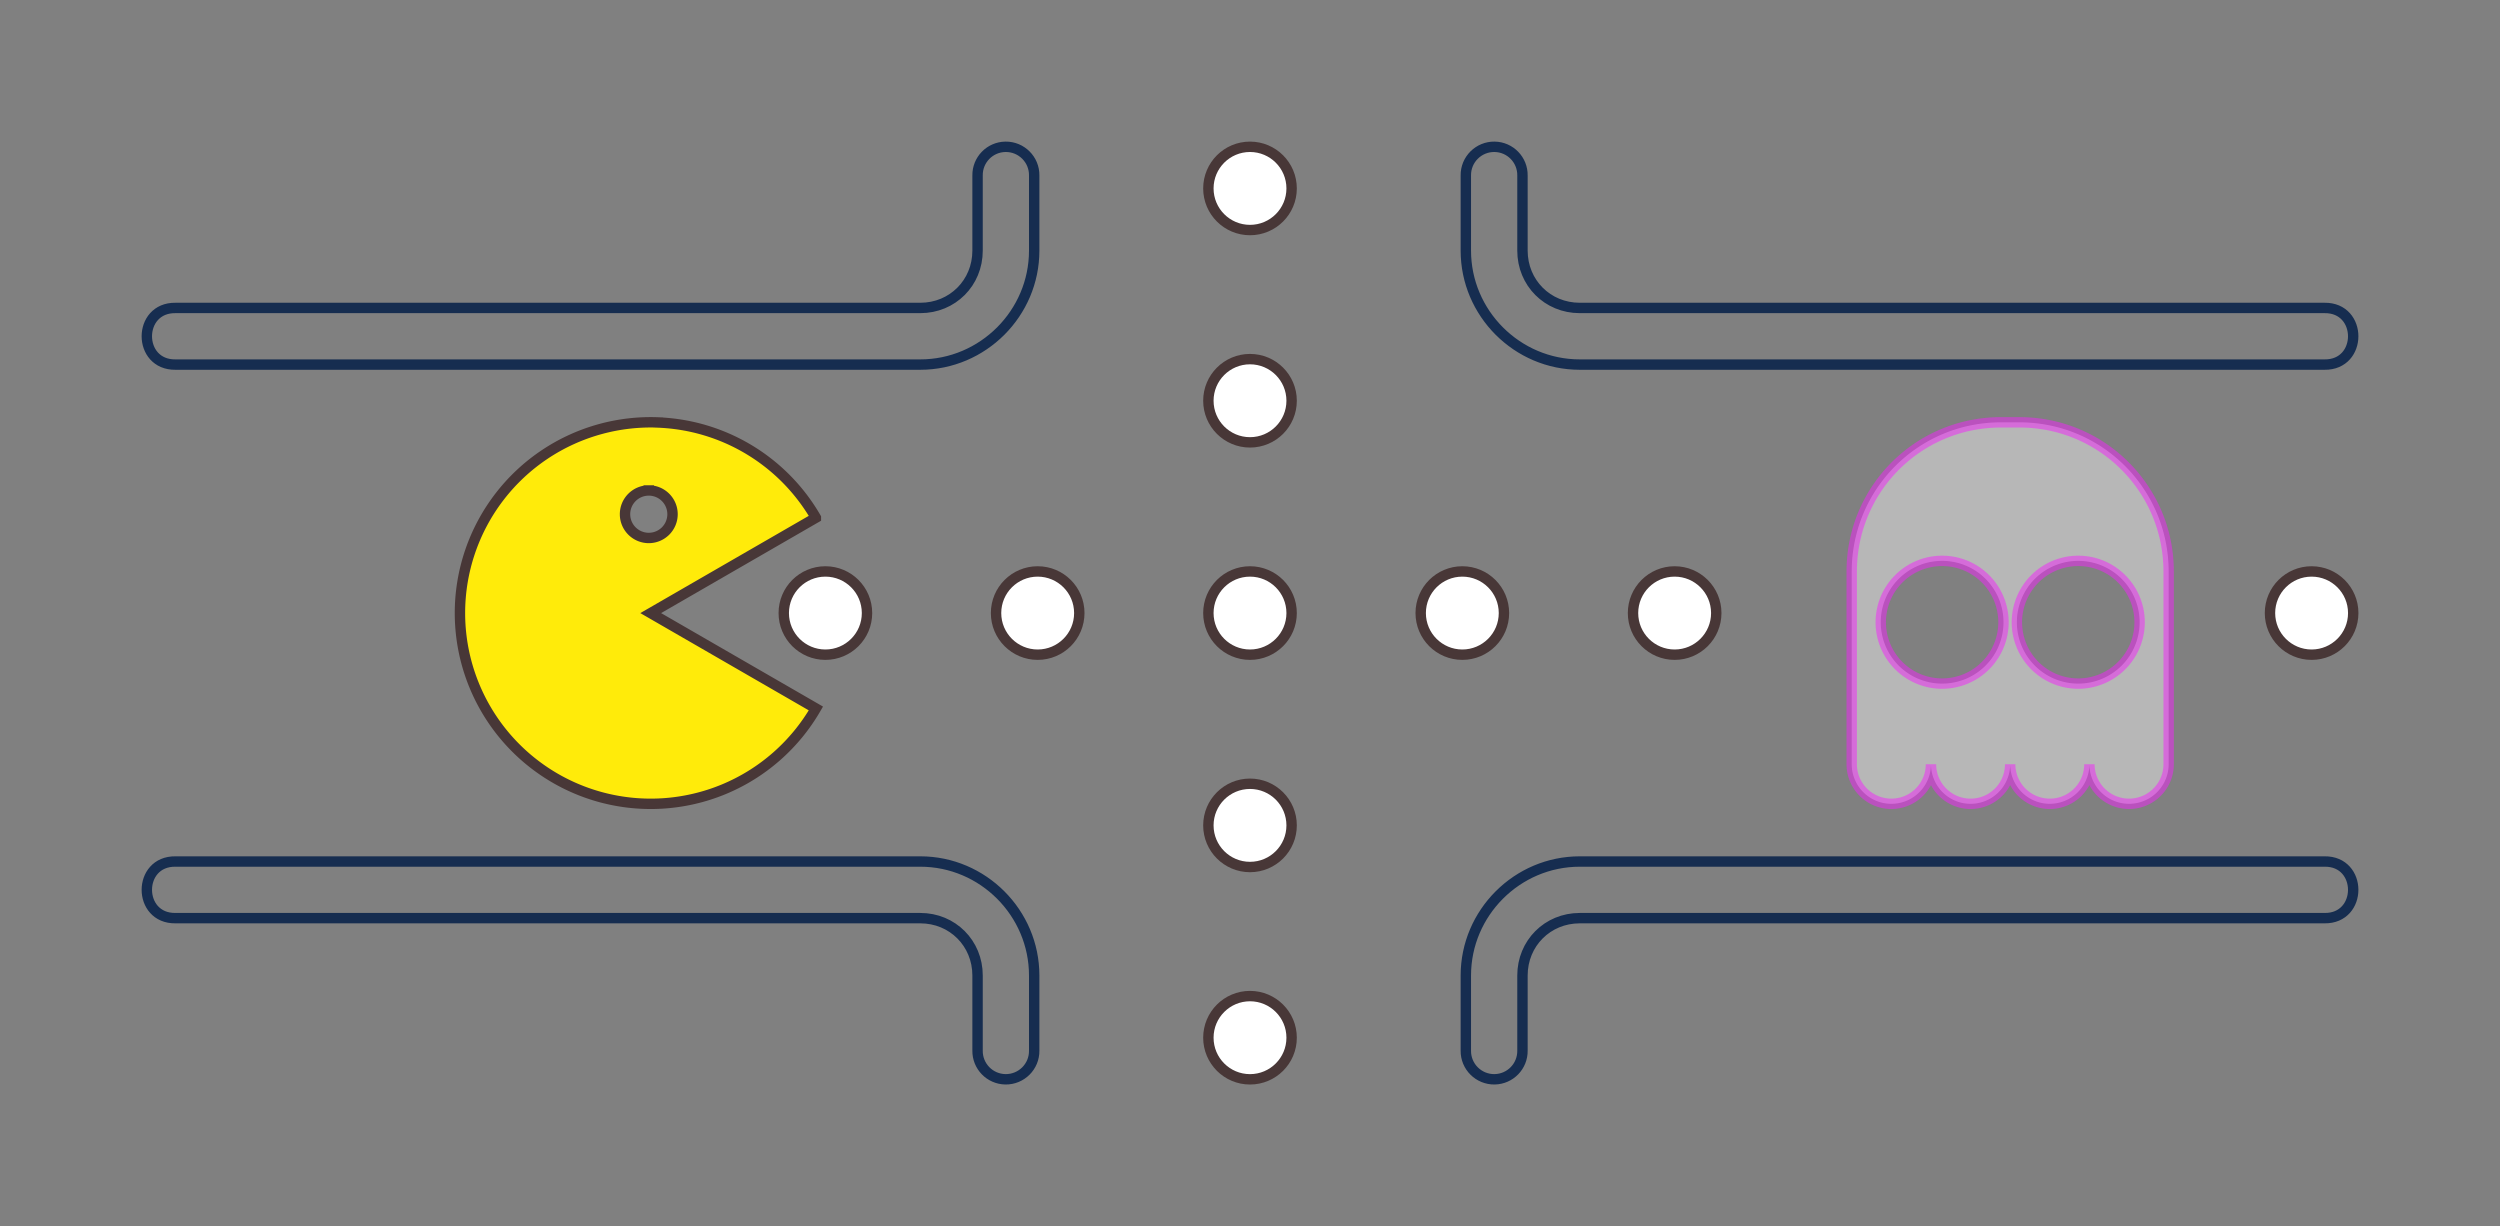 <?xml version="1.0" encoding="UTF-8" standalone="no"?>
<!-- Created with Inkscape (http://www.inkscape.org/) -->

<svg
   xmlns:dc="http://purl.org/dc/elements/1.1/"
   xmlns:cc="http://creativecommons.org/ns#"
   xmlns:rdf="http://www.w3.org/1999/02/22-rdf-syntax-ns#"
   xmlns:svg="http://www.w3.org/2000/svg"
   xmlns="http://www.w3.org/2000/svg"
   xmlns:sodipodi="http://sodipodi.sourceforge.net/DTD/sodipodi-0.dtd"
   xmlns:inkscape="http://www.inkscape.org/namespaces/inkscape"
   width="88.286mm"
   height="43.299mm"
   viewBox="0 0 88.286 43.299"
   version="1.1"
   id="svg83277"
   inkscape:version="0.92.2 (5c3e80d, 2017-08-06)"
   sodipodi:docname="PacMan.svg">
  <rect x="0" y="0" width="88.286" height="43.299" fill="#808080" stroke="none"/>
  <defs
     id="defs83271" />
  <sodipodi:namedview
     id="base"
     pagecolor="#ffffff"
     bordercolor="#666666"
     borderopacity="1.0"
     inkscape:pageopacity="0.0"
     inkscape:pageshadow="2"
     inkscape:zoom="2.8"
     inkscape:cx="62.983213"
     inkscape:cy="51.323443"
     inkscape:document-units="mm"
     inkscape:current-layer="layer1"
     showgrid="false"
     inkscape:snap-bbox="true"
     inkscape:bbox-paths="true"
     inkscape:bbox-nodes="true"
     inkscape:snap-bbox-edge-midpoints="true"
     inkscape:snap-bbox-midpoints="true"
     showguides="true"
     inkscape:guide-bbox="true"
     inkscape:object-paths="true"
     inkscape:snap-intersection-paths="true"
     inkscape:snap-smooth-nodes="true"
     inkscape:snap-midpoints="true"
     inkscape:snap-object-midpoints="true"
     inkscape:snap-center="true"
     inkscape:snap-text-baseline="true"
     fit-margin-top="5"
     fit-margin-right="5"
     fit-margin-bottom="5"
     fit-margin-left="5"
     inkscape:window-width="1920"
     inkscape:window-height="1057"
     inkscape:window-x="-8"
     inkscape:window-y="-8"
     inkscape:window-maximized="1" />
  <g
     inkscape:label="Calque 1"
     inkscape:groupmode="layer"
     id="layer1"
     transform="translate(-113.856,-126.882)">
    <g
       id="g83957">
      <path
         inkscape:connector-curvature="0"
         id="path8966"
         d="m 137.092,141.8 a 6.736,6.736 0 0 0 -2,0.225 6.736,6.736 0 0 0 -4.993,6.507 6.736,6.736 0 0 0 4.993,6.507 6.736,6.736 0 0 0 7.577,-3.138 l -5.834,-3.368 5.834,-3.368 a 6.736,6.736 0 0 0 -5.577,-3.363 z m -0.325,2.402 a 0.839,0.839 0 0 1 0.839,0.839 0.839,0.839 0 0 1 -0.839,0.839 0.839,0.839 0 0 1 -0.839,-0.839 0.839,0.839 0 0 1 0.839,-0.839 z"
         style="opacity:1;vector-effect:none;fill:#ffeb0a;fill-opacity:1;stroke:#483737;stroke-width:0.367;stroke-linecap:round;stroke-linejoin:miter;stroke-miterlimit:4;stroke-dasharray:none;stroke-dashoffset:0;stroke-opacity:1;marker:none" />
      <path
         style="opacity:0.5;vector-effect:none;fill:#efeeee;fill-opacity:1;stroke:#f522fd;stroke-width:0.367;stroke-linecap:round;stroke-linejoin:miter;stroke-miterlimit:4;stroke-dasharray:none;stroke-dashoffset:0;stroke-opacity:1;marker:none"
         d="m 184.521,141.796 c -2.921,0 -5.273,2.352 -5.273,5.273 v 6.8 a 1.399,1.399 0 0 0 0.7,1.212 1.399,1.399 0 0 0 1.399,0 1.399,1.399 0 0 0 0.7,-1.212 1.399,1.399 0 0 0 0.699,1.212 1.399,1.399 0 0 0 1.399,0 1.399,1.399 0 0 0 0.699,-1.212 1.399,1.399 0 0 0 0.7,1.212 1.399,1.399 0 0 0 1.399,0 1.399,1.399 0 0 0 0.699,-1.212 1.399,1.399 0 0 0 0.7,1.212 1.399,1.399 0 0 0 1.399,0 1.399,1.399 0 0 0 0.7,-1.212 v -6.8 c 0,-2.921 -2.352,-5.273 -5.274,-5.273 z m -2.08,4.893 a 2.167,2.167 0 0 1 2.167,2.167 2.167,2.167 0 0 1 -2.167,2.167 2.167,2.167 0 0 1 -2.167,-2.167 2.167,2.167 0 0 1 2.167,-2.167 z m 4.807,0 a 2.167,2.167 0 0 1 2.167,2.167 2.167,2.167 0 0 1 -2.167,2.167 2.167,2.167 0 0 1 -2.167,-2.167 2.167,2.167 0 0 1 2.167,-2.167 z"
         id="path83834"
         inkscape:connector-curvature="0" />
      <circle
         style="opacity:1;vector-effect:none;fill:#ffffff;fill-opacity:1;stroke:#483737;stroke-width:0.367;stroke-linecap:round;stroke-linejoin:miter;stroke-miterlimit:4;stroke-dasharray:none;stroke-dashoffset:0;stroke-opacity:1;marker:none"
         id="circle83858"
         cx="143.004"
         cy="148.532"
         r="1.47" />
      <circle
         r="1.47"
         cy="148.532"
         cx="150.501"
         id="circle83860"
         style="opacity:1;vector-effect:none;fill:#ffffff;fill-opacity:1;stroke:#483737;stroke-width:0.367;stroke-linecap:round;stroke-linejoin:miter;stroke-miterlimit:4;stroke-dasharray:none;stroke-dashoffset:0;stroke-opacity:1;marker:none" />
      <circle
         style="opacity:1;vector-effect:none;fill:#ffffff;fill-opacity:1;stroke:#483737;stroke-width:0.367;stroke-linecap:round;stroke-linejoin:miter;stroke-miterlimit:4;stroke-dasharray:none;stroke-dashoffset:0;stroke-opacity:1;marker:none"
         id="circle83862"
         cx="157.999"
         cy="148.532"
         r="1.47" />
      <circle
         r="1.47"
         cy="148.532"
         cx="165.497"
         id="circle83864"
         style="opacity:1;vector-effect:none;fill:#ffffff;fill-opacity:1;stroke:#483737;stroke-width:0.367;stroke-linecap:round;stroke-linejoin:miter;stroke-miterlimit:4;stroke-dasharray:none;stroke-dashoffset:0;stroke-opacity:1;marker:none" />
      <circle
         style="opacity:1;vector-effect:none;fill:#ffffff;fill-opacity:1;stroke:#483737;stroke-width:0.367;stroke-linecap:round;stroke-linejoin:miter;stroke-miterlimit:4;stroke-dasharray:none;stroke-dashoffset:0;stroke-opacity:1;marker:none"
         id="circle83866"
         cx="172.995"
         cy="148.532"
         r="1.47" />
      <circle
         transform="rotate(90)"
         style="opacity:1;vector-effect:none;fill:#ffffff;fill-opacity:1;stroke:#483737;stroke-width:0.367;stroke-linecap:round;stroke-linejoin:miter;stroke-miterlimit:4;stroke-dasharray:none;stroke-dashoffset:0;stroke-opacity:1;marker:none"
         id="circle83868"
         cx="133.536"
         cy="-157.999"
         r="1.47" />
      <circle
         transform="rotate(90)"
         r="1.47"
         cy="-157.999"
         cx="141.034"
         id="circle83870"
         style="opacity:1;vector-effect:none;fill:#ffffff;fill-opacity:1;stroke:#483737;stroke-width:0.367;stroke-linecap:round;stroke-linejoin:miter;stroke-miterlimit:4;stroke-dasharray:none;stroke-dashoffset:0;stroke-opacity:1;marker:none" />
      <circle
         transform="rotate(90)"
         r="1.47"
         cy="-157.999"
         cx="156.03"
         id="circle83874"
         style="opacity:1;vector-effect:none;fill:#ffffff;fill-opacity:1;stroke:#483737;stroke-width:0.367;stroke-linecap:round;stroke-linejoin:miter;stroke-miterlimit:4;stroke-dasharray:none;stroke-dashoffset:0;stroke-opacity:1;marker:none" />
      <circle
         transform="rotate(90)"
         style="opacity:1;vector-effect:none;fill:#ffffff;fill-opacity:1;stroke:#483737;stroke-width:0.367;stroke-linecap:round;stroke-linejoin:miter;stroke-miterlimit:4;stroke-dasharray:none;stroke-dashoffset:0;stroke-opacity:1;marker:none"
         id="circle83876"
         cx="163.528"
         cy="-157.999"
         r="1.47" />
      <path
         style="color:#000000;font-style:normal;font-variant:normal;font-weight:normal;font-stretch:normal;font-size:medium;line-height:normal;font-family:sans-serif;font-variant-ligatures:normal;font-variant-position:normal;font-variant-caps:normal;font-variant-numeric:normal;font-variant-alternates:normal;font-feature-settings:normal;text-indent:0;text-align:start;text-decoration:none;text-decoration-line:none;text-decoration-style:solid;text-decoration-color:#000000;letter-spacing:normal;word-spacing:normal;text-transform:none;writing-mode:lr-tb;direction:ltr;text-orientation:mixed;dominant-baseline:auto;baseline-shift:baseline;text-anchor:start;white-space:normal;shape-padding:0;clip-rule:nonzero;display:inline;overflow:visible;visibility:visible;opacity:1;isolation:auto;mix-blend-mode:normal;color-interpolation:sRGB;color-interpolation-filters:linearRGB;solid-color:#000000;solid-opacity:1;vector-effect:none;fill:none;fill-opacity:1;fill-rule:nonzero;stroke:#162d50;stroke-width:0.367;stroke-linecap:round;stroke-linejoin:miter;stroke-miterlimit:4;stroke-dasharray:none;stroke-dashoffset:0;stroke-opacity:1;marker:none;color-rendering:auto;image-rendering:auto;shape-rendering:auto;text-rendering:auto;enable-background:accumulate"
         d="m 166.637,132.066 c 0.552,0.009 0.992,0.462 0.984,1.014 v 2.652 c 0,1.138 0.885,2.025 2.023,2.025 h 26.3 c 1.352,-0.019 1.352,2.019 0,2 h -26.3 c -2.212,0 -4.023,-1.814 -4.023,-4.025 v -2.652 c -0.008,-0.564 0.452,-1.022 1.016,-1.014 z"
         id="path83913"
         inkscape:connector-curvature="0"
         sodipodi:nodetypes="ccssccsscc" />
      <path
         sodipodi:nodetypes="ccssccsscc"
         inkscape:connector-curvature="0"
         id="path83915"
         d="m 166.637,164.997 c 0.552,-0.009 0.992,-0.462 0.984,-1.014 v -2.652 c 0,-1.138 0.885,-2.025 2.023,-2.025 h 26.3 c 1.352,0.019 1.352,-2.019 0,-2 h -26.3 c -2.212,0 -4.023,1.814 -4.023,4.025 v 2.652 c -0.008,0.564 0.452,1.022 1.016,1.014 z"
         style="color:#000000;font-style:normal;font-variant:normal;font-weight:normal;font-stretch:normal;font-size:medium;line-height:normal;font-family:sans-serif;font-variant-ligatures:normal;font-variant-position:normal;font-variant-caps:normal;font-variant-numeric:normal;font-variant-alternates:normal;font-feature-settings:normal;text-indent:0;text-align:start;text-decoration:none;text-decoration-line:none;text-decoration-style:solid;text-decoration-color:#000000;letter-spacing:normal;word-spacing:normal;text-transform:none;writing-mode:lr-tb;direction:ltr;text-orientation:mixed;dominant-baseline:auto;baseline-shift:baseline;text-anchor:start;white-space:normal;shape-padding:0;clip-rule:nonzero;display:inline;overflow:visible;visibility:visible;opacity:1;isolation:auto;mix-blend-mode:normal;color-interpolation:sRGB;color-interpolation-filters:linearRGB;solid-color:#000000;solid-opacity:1;vector-effect:none;fill:none;fill-opacity:1;fill-rule:nonzero;stroke:#162d50;stroke-width:0.367;stroke-linecap:round;stroke-linejoin:miter;stroke-miterlimit:4;stroke-dasharray:none;stroke-dashoffset:0;stroke-opacity:1;marker:none;color-rendering:auto;image-rendering:auto;shape-rendering:auto;text-rendering:auto;enable-background:accumulate" />
      <circle
         style="opacity:1;vector-effect:none;fill:#ffffff;fill-opacity:1;stroke:#483737;stroke-width:0.367;stroke-linecap:round;stroke-linejoin:miter;stroke-miterlimit:4;stroke-dasharray:none;stroke-dashoffset:0;stroke-opacity:1;marker:none"
         id="circle83923"
         cx="195.489"
         cy="148.532"
         r="1.47" />
      <path
         sodipodi:nodetypes="ccssccsscc"
         inkscape:connector-curvature="0"
         id="path83935"
         d="m 149.362,132.066 c -0.552,0.009 -0.992,0.462 -0.984,1.014 v 2.652 c 0,1.138 -0.885,2.025 -2.023,2.025 h -26.3 c -1.352,-0.019 -1.352,2.019 0,2 h 26.3 c 2.212,0 4.023,-1.814 4.023,-4.025 v -2.652 c 0.008,-0.564 -0.452,-1.022 -1.016,-1.014 z"
         style="color:#000000;font-style:normal;font-variant:normal;font-weight:normal;font-stretch:normal;font-size:medium;line-height:normal;font-family:sans-serif;font-variant-ligatures:normal;font-variant-position:normal;font-variant-caps:normal;font-variant-numeric:normal;font-variant-alternates:normal;font-feature-settings:normal;text-indent:0;text-align:start;text-decoration:none;text-decoration-line:none;text-decoration-style:solid;text-decoration-color:#000000;letter-spacing:normal;word-spacing:normal;text-transform:none;writing-mode:lr-tb;direction:ltr;text-orientation:mixed;dominant-baseline:auto;baseline-shift:baseline;text-anchor:start;white-space:normal;shape-padding:0;clip-rule:nonzero;display:inline;overflow:visible;visibility:visible;opacity:1;isolation:auto;mix-blend-mode:normal;color-interpolation:sRGB;color-interpolation-filters:linearRGB;solid-color:#000000;solid-opacity:1;vector-effect:none;fill:none;fill-opacity:1;fill-rule:nonzero;stroke:#162d50;stroke-width:0.367;stroke-linecap:round;stroke-linejoin:miter;stroke-miterlimit:4;stroke-dasharray:none;stroke-dashoffset:0;stroke-opacity:1;marker:none;color-rendering:auto;image-rendering:auto;shape-rendering:auto;text-rendering:auto;enable-background:accumulate" />
      <path
         style="color:#000000;font-style:normal;font-variant:normal;font-weight:normal;font-stretch:normal;font-size:medium;line-height:normal;font-family:sans-serif;font-variant-ligatures:normal;font-variant-position:normal;font-variant-caps:normal;font-variant-numeric:normal;font-variant-alternates:normal;font-feature-settings:normal;text-indent:0;text-align:start;text-decoration:none;text-decoration-line:none;text-decoration-style:solid;text-decoration-color:#000000;letter-spacing:normal;word-spacing:normal;text-transform:none;writing-mode:lr-tb;direction:ltr;text-orientation:mixed;dominant-baseline:auto;baseline-shift:baseline;text-anchor:start;white-space:normal;shape-padding:0;clip-rule:nonzero;display:inline;overflow:visible;visibility:visible;opacity:1;isolation:auto;mix-blend-mode:normal;color-interpolation:sRGB;color-interpolation-filters:linearRGB;solid-color:#000000;solid-opacity:1;vector-effect:none;fill:none;fill-opacity:1;fill-rule:nonzero;stroke:#162d50;stroke-width:0.367;stroke-linecap:round;stroke-linejoin:miter;stroke-miterlimit:4;stroke-dasharray:none;stroke-dashoffset:0;stroke-opacity:1;marker:none;color-rendering:auto;image-rendering:auto;shape-rendering:auto;text-rendering:auto;enable-background:accumulate"
         d="m 149.362,164.997 c -0.552,-0.009 -0.992,-0.462 -0.984,-1.014 v -2.652 c 0,-1.138 -0.885,-2.025 -2.023,-2.025 h -26.3 c -1.352,0.019 -1.352,-2.019 0,-2 h 26.3 c 2.212,0 4.023,1.814 4.023,4.025 v 2.652 c 0.008,0.564 -0.452,1.022 -1.016,1.014 z"
         id="path83937"
         inkscape:connector-curvature="0"
         sodipodi:nodetypes="ccssccsscc" />
    </g>
  </g>
</svg>
